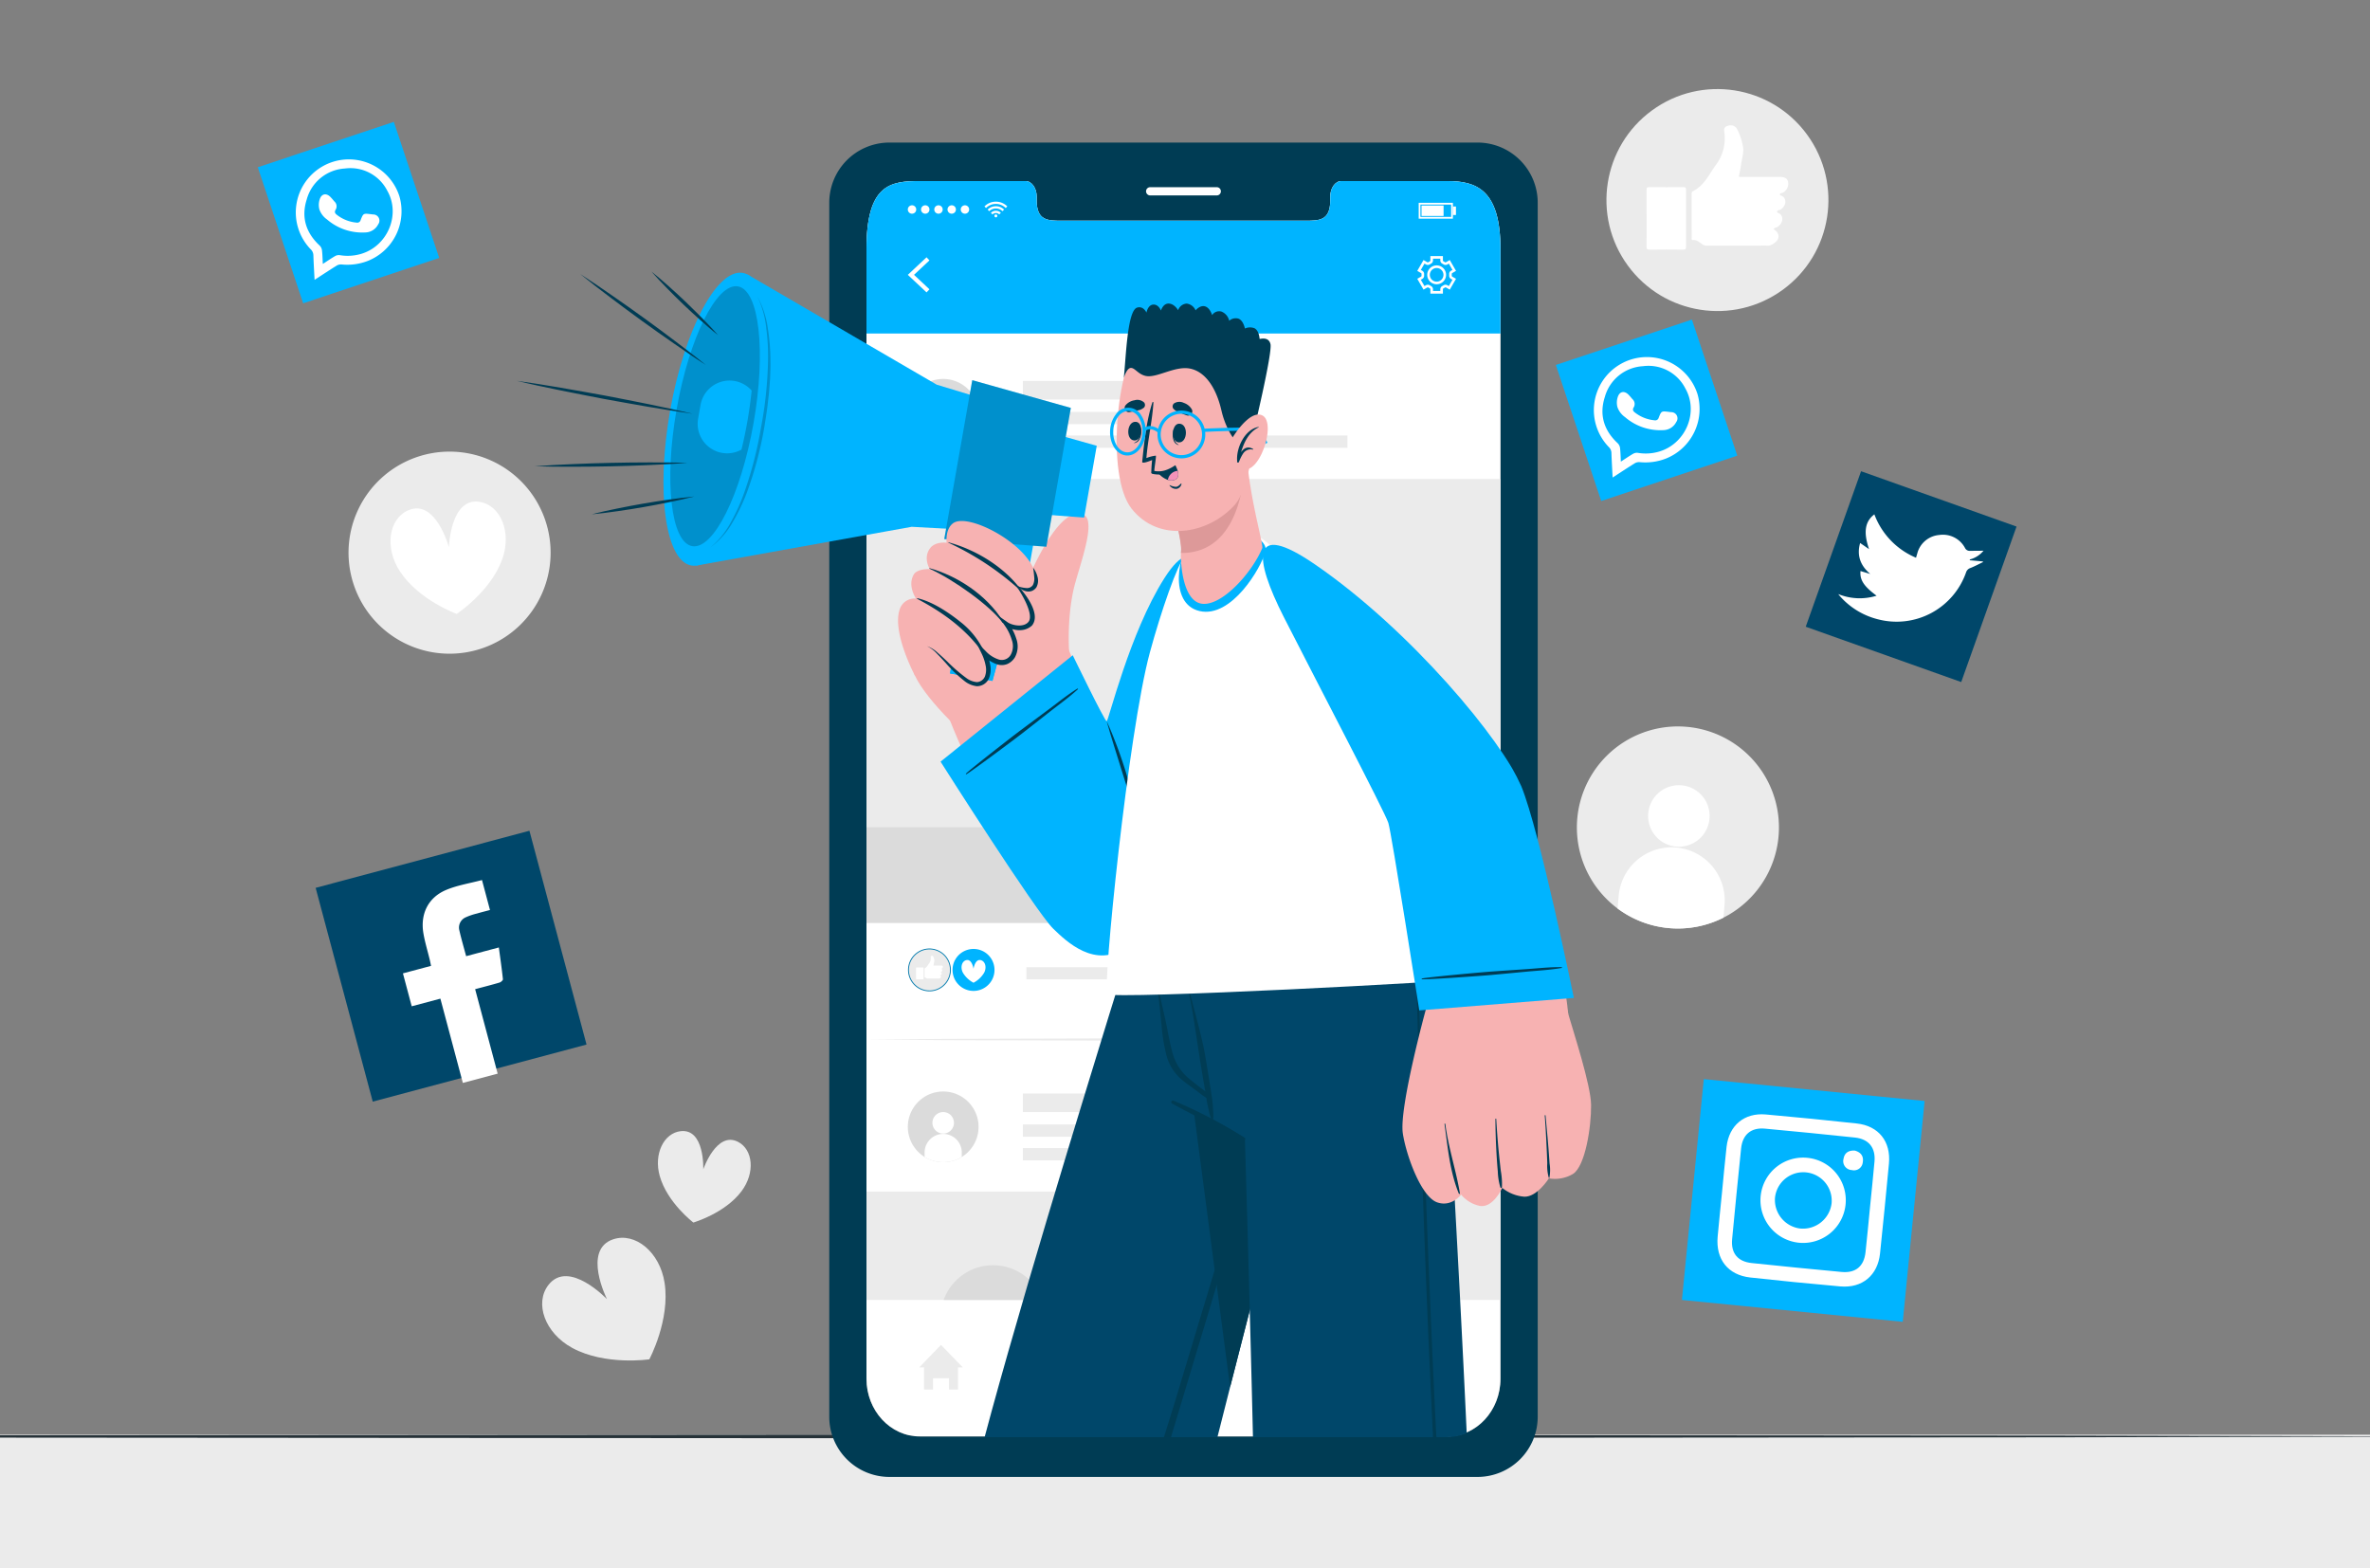 <svg id="Layer_1" data-name="Layer 1" xmlns="http://www.w3.org/2000/svg" xmlns:xlink="http://www.w3.org/1999/xlink" viewBox="0 0 680 450">
  <rect x="0" y="0" width="680" height="450" fill="#808080" stroke="none"/>
  <defs>
    <style>
      .cls-1, .cls-17 {
        fill: none;
      }

      .cls-10, .cls-2 {
        fill: #ebebeb;
      }

      .cls-3, .cls-4 {
        fill: #fff;
      }

      .cls-4 {
        fill-rule: evenodd;
      }

      .cls-5 {
        fill: #263238;
      }

      .cls-6 {
        fill: #003c54;
      }

      .cls-7 {
        fill: #00b4ff;
      }

      .cls-8 {
        fill: #dbdbdb;
      }

      .cls-9 {
        fill: #c7c7c7;
      }

      .cls-10 {
        stroke-miterlimit: 10;
        stroke-width: 0.25px;
        stroke: url(#linear-gradient);
      }

      .cls-11 {
        fill: #00476a;
      }

      .cls-12 {
        clip-path: url(#clip-path);
      }

      .cls-13 {
        fill: #f7b2b2;
      }

      .cls-14 {
        opacity: 0.1;
      }

      .cls-15 {
        opacity: 0.2;
      }

      .cls-16 {
        fill: #d99;
      }

      .cls-17 {
        stroke: #f4a69d;
        stroke-linecap: round;
        stroke-linejoin: round;
        stroke-width: 0;
      }

      .cls-18 {
        fill: #f392b9;
      }
    </style>
    <linearGradient id="linear-gradient" x1="260.533" y1="278.291" x2="272.826" y2="278.291" gradientTransform="translate(215.191 -103.694) rotate(36.103)" gradientUnits="userSpaceOnUse">
      <stop offset="0" stop-color="#0078ab"/>
      <stop offset="1" stop-color="#007cb0"/>
    </linearGradient>
    <clipPath id="clip-path">
      <path class="cls-1" d="M456.516,317.06c.06,6.303-1.67,17.5-5.18,19.761a10.225,10.225,0,0,1-6.94,1.281s-3.38,5.413-7.08,5.253a11.554,11.554,0,0,1-6.3-2.521s-.18.4-.51.981v53.949a16.613,16.613,0,0,1-9.68,15.418,14.217,14.217,0,0,1-5.64,1.161h-151.24c-8.48,0-15.34-7.414-15.34-16.579V153.491l-48.31,8.695-.56.1a4.623,4.623,0,0,1-1.39-.03c-4.3-.76-7.02-7.684-7.78-17.87-1.99.4-3.98.76-5.98,1.111-2.45.42-4.9.831-7.37,1.171l-3.7.5c-1.23.13-2.47.29-3.71.39,1.2-.32,2.42-.58,3.63-.88l3.65-.77c2.43-.52,4.88-.951,7.33-1.391,2.03-.34,4.05-.69,6.09-.981a92.978,92.978,0,0,1-.01-10.306l-4.21.21c-3.65.17-7.3.26-10.95.36-3.66.06-7.31.13-10.97.12-3.65,0-7.31-.01-10.97-.14,3.65-.28,7.3-.46,10.96-.62,3.65-.18,7.3-.27,10.95-.36,3.66-.07,7.31-.14,10.97-.13l4.25.01a123.308,123.308,0,0,1,1.73-14.778l.03-.15c-2.09-.33-4.18-.68-6.27-1.031-4.22-.71-8.43-1.501-12.64-2.241-4.2-.83-8.41-1.611-12.6-2.481l-6.29-1.311c-2.08-.48-4.18-.92-6.26-1.431,2.12.29,4.24.63,6.35.941l6.34,1.051c4.22.7,8.43,1.501,12.64,2.241,4.2.83,8.41,1.611,12.6,2.481,2.07.43,4.14.861,6.21,1.311a122.186,122.186,0,0,1,4.16-16.549l-3.24-2.231c-3.06-2.101-6.07-4.262-9.08-6.423-2.99-2.181-5.99-4.372-8.94-6.614s-5.9-4.492-8.78-6.834c3.12,2.001,6.18,4.102,9.23,6.213,3.06,2.101,6.07,4.262,9.08,6.423,2.99,2.181,5.99,4.362,8.94,6.614l2.98,2.271a81.668,81.668,0,0,1,3.56-8.905c-1.41-1.251-2.79-2.551-4.16-3.852-1.59-1.531-3.17-3.062-4.7-4.652-1.54-1.581-3.07-3.172-4.52-4.843,1.73,1.371,3.4,2.832,5.05,4.292,1.65,1.451,3.26,2.972,4.86,4.482,1.29,1.241,2.58,2.491,3.85,3.772,3.97-8.104,8.5-12.847,12.48-12.147a4.483,4.483,0,0,1,1.32.45v-.01l.06.04,34.09,19.851V71.527c0-18.67,6.86-19.581,15.34-19.581h30.3c1.76,0,3.2,2.001,3.2,4.482v1.07c0,5.813,3.18,5.833,7.08,5.833h70.06c3.94,0,7.1-.02,7.1-5.833v-1.07c0-2.481,1.42-4.482,3.21-4.482h30.29c8.46,0,15.32,2.481,15.32,19.581V215.185a60.993,60.993,0,0,1,6,10.426c5.3,12.917,15.07,60.713,15.07,60.713l-2.15.17c.22,1.561.39,2.992.51,4.282v.01C451.476,296.209,456.466,311.347,456.516,317.06Z"/>
    </clipPath>
  </defs>
  <title>2ns 3</title>
  <rect class="cls-2" x="-3.596" y="411.647" width="691.236" height="39.215"/>
  <g>
    <path class="cls-2" d="M101.817,168.671a28.991,28.991,0,1,1,37.276,17.073A28.991,28.991,0,0,1,101.817,168.671Z"/>
    <path class="cls-3" d="M144.107,160.449c-3.325,9.282-13.066,15.698-13.066,15.698s-10.958-3.997-16.326-12.263c-4.478-6.895-3.108-15.073,2.409-17.469,7.908-3.437,11.68,10.593,11.68,10.593s.435-14.522,8.93-13.002C143.655,145.066,146.875,152.707,144.107,160.449Z"/>
  </g>
  <g>
    <path class="cls-2" d="M494.494,263.29a28.986,28.986,0,0,1-30.376-2.623,28.988,28.988,0,1,1,30.376,2.623Z"/>
    <g>
      <path class="cls-3" d="M490.489,234.869a8.822,8.822,0,1,1-8.034-9.545A8.822,8.822,0,0,1,490.489,234.869Z"/>
      <path class="cls-3" d="M494.806,259.664l-.311,3.626a28.986,28.986,0,0,1-30.376-2.623l.31-3.613a15.244,15.244,0,1,1,30.377,2.61Z"/>
    </g>
  </g>
  <circle class="cls-2" cx="492.764" cy="57.397" r="31.846" transform="translate(60.808 301.374) rotate(-36.102)"/>
  <g id="xsrjP0">
    <g>
      <path class="cls-4" d="M488.424,70.066c-.842-.529-1.575-1.298-2.704-1.19-.433.043-.337-.315-.34-.55q-.009-6.367-.009-12.725c0-.309.019-.562.355-.732,3.239-1.634,4.645-4.848,6.629-7.595a12.683,12.683,0,0,0,2.35-9.625c-.135-.955.31-1.382,1.17-1.578a2.127,2.127,0,0,1,2.421.761,17.105,17.105,0,0,1,1.85,5.559c.187,1.609-.39,3.175-.591,4.767-.148,1.165-.419,2.316-.64,3.495.284.207.614.099.919.104q5.375.008,10.751.004c1.51,0,2.25.433,2.459,1.436a2.872,2.872,0,0,1-1.561,3.107c-.268.135-.752.013-.785.433-.032.428.467.384.714.556,1.297.89,1.057,2.725-.445,3.786-.361.253-1.061.136-1.079.666-.008.422.647.417.943.715,1.047,1.034.527,2.967-1.038,3.747a4.827,4.827,0,0,0-.63.243c-.178.12-.352.254-.007.498,1.552,1.109,1.519,2.652-.044,3.778-.153.11-.31.224-.467.335a3.026,3.026,0,0,1-1.887.413q-8.429.017-16.858.004A1.997,1.997,0,0,1,488.424,70.066Z"/>
      <path class="cls-4" d="M472.445,62.585c0-2.694.012-5.392-.009-8.085-.004-.549.052-.818.724-.81q4.933.06,9.86.003c.645-.006.745.215.741.788q-.027,8.136.004,16.271c.004.69-.184.885-.877.874-3.189-.036-6.377-.044-9.564.006-.794.013-.903-.266-.895-.96C472.47,67.977,472.445,65.282,472.445,62.585Z"/>
    </g>
  </g>
  <g>
    <path class="cls-2" d="M190.685,368.073c1.647,10.675-4.381,21.941-4.381,21.941s-12.639,1.875-22.126-3.28c-7.914-4.299-10.866-12.89-6.805-18.079,5.819-7.44,16.78,4.098,16.78,4.098s-7.167-14.21,1.807-17.184C182.214,353.497,189.306,359.173,190.685,368.073Z"/>
    <path class="cls-2" d="M212.746,341.801c-4.777,6.353-13.81,8.967-13.81,8.967s-7.483-5.695-9.642-13.342c-1.801-6.378,1.207-12.348,6.027-12.875,6.91-.758,6.463,10.946,6.463,10.946s3.803-11.078,9.982-7.878C216.071,329.849,216.726,336.502,212.746,341.801Z"/>
  </g>
  <polygon class="cls-5" points="681.713 412.09 589.444 411.901 469.712 411.814 230.248 411.647 -9.075 411.815 -9.075 412.478 230.248 412.645 469.712 412.479 589.444 412.391 681.713 412.202 681.713 412.09"/>
  <g>
    <path class="cls-6" d="M424.081,40.906h-169.05a17.259,17.259,0,0,0-17.1,17.42v348.01a17.272,17.272,0,0,0,17.1,17.42h169.05a17.282,17.282,0,0,0,17.12-17.42V58.326A17.269,17.269,0,0,0,424.081,40.906Zm6.43,354.67c0,9.16-6.86,16.57-15.32,16.57h-151.24c-8.48,0-15.34-7.41-15.34-16.57V71.516c0-18.66,6.86-19.57,15.34-19.57h30.29c1.76,0,3.2,2,3.2,4.48v1.07c0,5.81,3.18,5.83,7.09,5.83h70.06c3.94,0,7.09-.02,7.09-5.83v-1.07c0-2.48,1.42-4.48,3.21-4.48h30.3c8.46,0,15.32,2.48,15.32,19.57Z"/>
    <path class="cls-3" d="M349.117,56.069h-19.11a1.18,1.18,0,0,1-1.18-1.18h0a1.18,1.18,0,0,1,1.18-1.18h19.11a1.18,1.18,0,0,1,1.18,1.18h0A1.18,1.18,0,0,1,349.117,56.069Z"/>
    <line class="cls-1" x1="248.611" y1="375.036" x2="248.041" y2="375.036"/>
    <g>
      <path class="cls-3" d="M430.511,71.516v324.06c0,9.16-6.86,16.57-15.32,16.57h-151.24c-8.48,0-15.34-7.41-15.34-16.57V71.516c0-18.66,6.86-19.57,15.34-19.57h30.29c1.76,0,3.2,2,3.2,4.48v1.07c0,5.81,3.18,5.83,7.09,5.83h70.06c3.94,0,7.09-.02,7.09-5.83v-1.07c0-2.48,1.42-4.48,3.21-4.48h30.3C423.651,51.946,430.511,54.426,430.511,71.516Z"/>
      <path class="cls-7" d="M430.506,71.516v24.18h-181.9v-24.18c0-18.66,6.86-19.57,15.34-19.57h30.3c1.76,0,3.2,2,3.2,4.48v1.07c0,5.81,3.18,5.83,7.08,5.83h70.06c3.94,0,7.1-.02,7.1-5.83v-1.07c0-2.48,1.42-4.48,3.21-4.48h30.29C423.646,51.946,430.506,54.426,430.506,71.516Z"/>
      <g>
        <polygon class="cls-3" points="265.845 83.891 260.471 78.856 265.845 73.821 266.679 74.709 262.253 78.856 266.679 83.003 265.845 83.891"/>
        <path class="cls-3" d="M414.003,84.242h-3.597V82.996a.3.3,0,0,0-.169-.267,4.454,4.454,0,0,1-.401-.232.304.304,0,0,0-.316-.014l-1.082.624L406.64,79.992l1.082-.623a.302.302,0,0,0,.142-.283c-.004-.074-.005-.152-.005-.23s.001-.154.006-.231a.305.305,0,0,0-.144-.282L406.64,77.72l1.797-3.114,1.08.623a.301.301,0,0,0,.316-.013,4.453,4.453,0,0,1,.403-.233.3.3,0,0,0,.169-.267V73.47h3.597v1.246a.3.3,0,0,0,.169.267,4.466,4.466,0,0,1,.403.233.301.301,0,0,0,.316.013l1.08-.623,1.797,3.114-1.083.624a.302.302,0,0,0-.144.283c.004.079.006.154.006.23s-.002.15-.005.225a.301.301,0,0,0,.142.285l1.084.626-1.796,3.114-1.082-.624a.306.306,0,0,0-.316.014,4.323,4.323,0,0,1-.401.233.301.301,0,0,0-.169.267Zm-2.847-.75h2.097v-.496a1.049,1.049,0,0,1,.577-.935,3.646,3.646,0,0,0,.333-.192,1.046,1.046,0,0,1,1.101-.036l.432.248,1.048-1.815-.435-.252a1.044,1.044,0,0,1-.516-.97l.004-.189-.005-.194a1.046,1.046,0,0,1,.519-.969l.432-.248-1.047-1.815-.43.248a1.048,1.048,0,0,1-1.102-.035,3.384,3.384,0,0,0-.333-.192,1.047,1.047,0,0,1-.579-.935V74.22h-2.097v.496a1.047,1.047,0,0,1-.579.935,3.407,3.407,0,0,0-.333.192,1.05,1.05,0,0,1-1.101.035l-.43-.248-1.047,1.815.431.248a1.052,1.052,0,0,1,.518.971c-.004.065-.005.128-.005.191s.001.127.004.19a1.05,1.05,0,0,1-.517.972l-.432.249,1.047,1.814.432-.248a1.043,1.043,0,0,1,1.102.036,3.475,3.475,0,0,0,.332.191,1.049,1.049,0,0,1,.578.936Zm1.047-1.932a2.706,2.706,0,1,1,2.707-2.704A2.707,2.707,0,0,1,412.203,81.56Zm0-4.661a1.956,1.956,0,1,0,1.957,1.957A1.958,1.958,0,0,0,412.203,76.899Z"/>
      </g>
      <g>
        <g id="u5Zjqx">
          <g>
            <path class="cls-3" d="M289.014,59.224q-.146.145-.293.291c-.055.055-.11.111-.166.167a3.983,3.983,0,0,0-5.643.003c-.052-.054-.104-.11-.158-.165-.096-.097-.192-.194-.289-.29l-.009-.005v-.007l.021-.018c.123-.109.243-.223.37-.328a4.56,4.56,0,0,1,1.991-.927c.187-.034.378-.052.567-.075.064-.008.483-.009.496-.008.129.01.258.015.387.029a4.393,4.393,0,0,1,1.041.248,4.556,4.556,0,0,1,.704.329,4.433,4.433,0,0,1,.672.471c.105.09.206.185.309.278Z"/>
            <path class="cls-3" d="M283.841,60.602l-.463-.459a3.26,3.26,0,0,1,1.882-.945,3.299,3.299,0,0,1,2.831.938l-.465.462a2.678,2.678,0,0,0-3.785.003Z"/>
            <path class="cls-3" d="M287.164,61.063l-.46.46a1.368,1.368,0,0,0-1.939.003l-.459-.459A2.009,2.009,0,0,1,287.164,61.063Z"/>
          </g>
          <path class="cls-3" d="M286.15,61.941a.416.416,0,1,1-.416-.416A.416.416,0,0,1,286.15,61.941Z"/>
        </g>
        <g>
          <path class="cls-3" d="M260.471,60.109a1.206,1.206,0,1,1,1.206,1.206A1.206,1.206,0,0,1,260.471,60.109Z"/>
          <path class="cls-3" d="M264.268,60.109a1.206,1.206,0,1,1,1.206,1.206A1.206,1.206,0,0,1,264.268,60.109Z"/>
          <path class="cls-3" d="M268.065,60.109a1.206,1.206,0,1,1,1.206,1.206A1.206,1.206,0,0,1,268.065,60.109Z"/>
          <path class="cls-3" d="M271.862,60.109a1.206,1.206,0,1,1,1.205,1.206A1.205,1.205,0,0,1,271.862,60.109Z"/>
          <path class="cls-3" d="M275.659,60.109a1.206,1.206,0,1,1,1.206,1.206A1.206,1.206,0,0,1,275.659,60.109Z"/>
        </g>
        <g>
          <path class="cls-3" d="M416.864,62.74h-9.813V58.195h9.813Zm-9.313-.5h8.813V58.695h-8.813Z"/>
          <rect class="cls-3" x="407.864" y="58.967" width="6.326" height="3.002"/>
          <rect class="cls-3" x="416.87" y="59.252" width="0.873" height="2.432"/>
        </g>
      </g>
      <polygon class="cls-2" points="276.249 392.336 274.866 392.336 274.866 398.687 272.282 398.687 272.282 395.45 267.706 395.45 267.706 398.687 265.122 398.687 265.122 392.336 263.739 392.336 269.994 385.872 276.249 392.336"/>
      <g>
        <rect class="cls-2" x="400.316" y="385.872" width="15.077" height="2.154"/>
        <rect class="cls-2" x="400.316" y="391.202" width="15.077" height="2.154"/>
        <rect class="cls-2" x="400.316" y="396.532" width="15.077" height="2.154"/>
      </g>
      <g>
        <g>
          <path class="cls-8" d="M275.956,127.509a10.146,10.146,0,0,1-10.672-.004,10.147,10.147,0,1,1,10.672.004Z"/>
          <g>
            <path class="cls-3" d="M273.708,117.717a3.088,3.088,0,1,1-3.088-3.088A3.088,3.088,0,0,1,273.708,117.717Z"/>
            <path class="cls-3" d="M275.956,126.235v1.274a10.146,10.146,0,0,1-10.672-.004v-1.269a5.336,5.336,0,1,1,10.672,0Z"/>
          </g>
        </g>
        <g>
          <rect class="cls-2" x="293.494" y="109.309" width="64.513" height="5.32"/>
          <rect class="cls-2" x="293.494" y="118.179" width="56.31" height="3.524"/>
          <rect class="cls-2" x="293.494" y="124.963" width="93.112" height="3.524"/>
        </g>
      </g>
      <g>
        <rect class="cls-2" x="248.611" y="137.433" width="181.87" height="127.361" transform="translate(679.092 402.226) rotate(180)"/>
        <path class="cls-8" d="M269.865,173.637A15.067,15.067,0,1,0,284.932,158.57,15.067,15.067,0,0,0,269.865,173.637Z"/>
        <polygon class="cls-9" points="329.367 237.086 430.506 237.086 379.937 168.541 329.367 237.086"/>
        <polygon class="cls-8" points="289.722 237.415 373.222 237.415 331.472 192.779 289.722 237.415"/>
        <rect class="cls-8" x="248.611" y="237.353" width="181.87" height="27.44"/>
      </g>
      <g>
        <g>
          <path class="cls-8" d="M275.956,331.951a10.146,10.146,0,0,1-10.672-.004,10.147,10.147,0,1,1,10.672.004Z"/>
          <g>
            <path class="cls-3" d="M273.708,322.159a3.088,3.088,0,1,1-3.088-3.088A3.088,3.088,0,0,1,273.708,322.159Z"/>
            <path class="cls-3" d="M275.956,330.677v1.274a10.146,10.146,0,0,1-10.672-.004v-1.269a5.336,5.336,0,1,1,10.672,0Z"/>
          </g>
        </g>
        <g>
          <rect class="cls-2" x="293.494" y="313.751" width="82.969" height="5.32"/>
          <rect class="cls-2" x="293.494" y="322.62" width="105.914" height="3.524"/>
          <rect class="cls-2" x="293.494" y="329.405" width="36.081" height="3.524"/>
        </g>
      </g>
      <g>
        <rect class="cls-2" x="248.611" y="341.876" width="181.87" height="31.11"/>
        <path class="cls-8" d="M299.111,372.986h-28.36a15.069,15.069,0,0,1,28.36,0Z"/>
      </g>
      <g>
        <circle class="cls-10" cx="266.679" cy="278.291" r="6.02" transform="translate(-112.766 210.579) rotate(-36.103)"/>
        <g id="xsrjP0-2" data-name="xsrjP0">
          <g>
            <path class="cls-4" d="M265.858,280.686c-.159-.1-.298-.245-.511-.225-.082.008-.064-.06-.064-.104q-.002-1.204-.002-2.405c0-.058.004-.106.067-.138.612-.309.878-.917,1.253-1.436a2.397,2.397,0,0,0,.444-1.82c-.026-.18.059-.261.221-.298a.402.402,0,0,1,.458.144,3.233,3.233,0,0,1,.35,1.051,3.771,3.771,0,0,1-.112.901c-.028.22-.079.438-.121.661.054.039.116.019.174.02q1.016.002,2.032.001c.285,0,.425.082.465.272a.543.543,0,0,1-.295.587c-.051.025-.142.003-.148.082-.006.081.088.072.135.105.245.168.2.515-.084.716-.068.048-.201.026-.204.126-.002.08.122.079.178.135a.458.458,0,0,1-.196.708.903.903,0,0,0-.119.046c-.034.023-.067.048-.001.094a.399.399,0,0,1-.008.714c-.029.021-.059.042-.088.063a.572.572,0,0,1-.357.078q-1.593.003-3.187.001A.378.378,0,0,1,265.858,280.686Z"/>
            <path class="cls-4" d="M262.837,279.272c0-.509.002-1.019-.002-1.528-.001-.104.01-.155.137-.153q.932.011,1.864.001c.122-.001.141.041.14.149q-.005,1.538.001,3.076c.001.13-.035.167-.166.165-.603-.007-1.206-.008-1.808.001-.15.002-.171-.05-.169-.181C262.842,280.291,262.837,279.781,262.837,279.272Z"/>
          </g>
        </g>
      </g>
      <g>
        <path class="cls-7" d="M273.475,279.719a6.02,6.02,0,1,1,7.277,4.42A6.02,6.02,0,0,1,273.475,279.719Z"/>
        <path class="cls-3" d="M282.396,279.043a7.716,7.716,0,0,1-3.073,2.923,7.705,7.705,0,0,1-3.072-2.923c-.757-1.53-.278-3.184.918-3.545,1.714-.518,2.154,2.466,2.154,2.466s.44-2.985,2.155-2.466C282.674,275.859,283.154,277.513,282.396,279.043Z"/>
      </g>
      <rect class="cls-2" x="294.491" y="277.504" width="85.445" height="3.478"/>
      <polygon class="cls-2" points="248.611 298.258 271.345 298.076 294.079 298.009 339.546 297.884 385.014 298.009 407.747 298.074 430.481 298.258 407.747 298.441 385.014 298.507 339.546 298.632 294.079 298.507 271.345 298.44 248.611 298.258"/>
    </g>
  </g>
  <g>
    <rect class="cls-11" x="97.606" y="245.587" width="63.497" height="63.497" transform="matrix(0.966, -0.258, 0.258, 0.966, -67.082, 42.687)"/>
    <path class="cls-3" d="M126.355,286.528l-8.226,2.193c-.857-3.215-1.665-6.245-2.519-9.446l8.068-2.151c-.155-.727-.263-1.297-.399-1.86-.605-2.495-1.37-4.963-1.795-7.488-.937-5.556,1.37-10.27,6.534-12.441,3.221-1.354,6.781-1.9,10.276-2.832l2.292,8.596c-1.247.333-2.494.638-3.723,1.001a17.932,17.932,0,0,0-3.251,1.103,3.196,3.196,0,0,0-1.826,3.686c.548,2.438,1.263,4.838,1.961,7.454l9.381-2.501c.428,3.194.856,6.155,1.171,9.129.03.288-.59.829-.998.95-2.246.665-4.52,1.237-6.974,1.891l6.462,24.236-9.987,2.663C130.666,302.698,128.535,294.704,126.355,286.528Z"/>
  </g>
  <g>
    <rect class="cls-7" x="485.56" y="312.601" width="63.671" height="63.671" transform="translate(36.471 -49.323) rotate(5.657)"/>
    <g>
      <path class="cls-3" d="M541.975,333.869c.601-6.346-2.953-10.84-9.235-11.523q-13.035-1.423-26.101-2.585c-6.159-.544-10.55,3.135-11.251,9.268-.49,4.335-.872,8.687-1.301,13.028-.421,4.249-.87,8.5-1.258,12.752-.588,6.49,2.956,11.027,9.369,11.728q12.895,1.417,25.824,2.558c6.301.553,10.742-3.188,11.396-9.451Q540.766,346.766,541.975,333.869Zm-6.722,25.439c-.441,4.005-2.82,6.011-6.838,5.64q-12.917-1.197-25.818-2.557c-4.029-.421-5.991-2.851-5.617-6.846q1.233-13.029,2.58-26.047c.41-3.975,2.862-6.039,6.835-5.673q12.918,1.189,25.818,2.557c3.979.422,5.968,2.915,5.619,6.885-.381,4.346-.849,8.683-1.279,13.024C536.124,350.627,535.732,354.971,535.253,359.308Z"/>
      <path class="cls-3" d="M518.634,332.205a12.241,12.241,0,1,0,10.88,13.559A12.222,12.222,0,0,0,518.634,332.205Zm-2.162,20.276a8.264,8.264,0,0,1-7.192-8.81,8.159,8.159,0,0,1,16.239,1.603A8.27,8.27,0,0,1,516.472,352.481Z"/>
      <path class="cls-3" d="M534.466,333.482a2.537,2.537,0,0,1-3.154,2.231,2.563,2.563,0,0,1-2.349-3.298c.294-1.69,1.482-2.369,3.194-2.298C533.858,330.582,534.783,331.668,534.466,333.482Z"/>
    </g>
  </g>
  <g>
    <rect class="cls-11" x="524.67" y="141.777" width="47.351" height="47.352" transform="translate(208.638 626.599) rotate(-70.413)"/>
    <path class="cls-3" d="M527.425,170.448a16.299,16.299,0,0,0,11.001.472c-3.658-2.704-4.847-4.538-4.614-7.082q1.403.423,2.799.843c-2.794-2.394-3.922-5.245-2.907-8.885.898.616,1.731,1.186,2.564,1.757-1.64-4.793-1.21-7.904,1.525-9.977a21.711,21.711,0,0,0,11.954,12.448c.138-.473.236-.831.347-1.184a7.097,7.097,0,0,1,6.289-5.34,7.183,7.183,0,0,1,7.394,3.682,1.506,1.506,0,0,0,1.446.874c1.252-.022,2.505-.026,3.881-.039a7.479,7.479,0,0,1-3.931,2.501c.002.076.005.151.006.227q1.855.169,3.711.337c.029.061.059.123.088.183-1.193.572-2.365,1.198-3.588,1.694a1.927,1.927,0,0,0-1.279,1.253,21.116,21.116,0,0,1-25.203,13.498,21.435,21.435,0,0,1-10.95-6.612C527.771,170.89,527.602,170.666,527.425,170.448Z"/>
  </g>
  <g>
    <rect class="cls-7" x="451.855" y="97.143" width="41.148" height="41.148" transform="translate(-12.978 155.489) rotate(-18.441)"/>
    <g>
      <path class="cls-3" d="M462.695,137.012c-.125-2.451-.267-4.72-.341-6.992a2.436,2.436,0,0,0-.789-1.791,15.224,15.224,0,1,1,25.488-15.136,15.348,15.348,0,0,1-9.029,18.466,16.316,16.316,0,0,1-7.61,1.034,2.411,2.411,0,0,0-1.407.354C466.942,134.231,464.914,135.574,462.695,137.012Zm2.367-4.564c1.304-.844,2.391-1.597,3.532-2.259a2.163,2.163,0,0,1,1.327-.26,13.542,13.542,0,0,0,6.326-.426c7.476-2.348,11.162-11.249,7.332-18.017a11.87,11.87,0,0,0-12.171-6.419,12.068,12.068,0,0,0-10.958,8.862c-1.642,5.124-.242,9.588,3.718,13.257a2.346,2.346,0,0,1,.652,1.351C464.967,129.776,464.983,131.03,465.062,132.448Z"/>
      <path class="cls-3" d="M464.178,113.885c.541-1.649,1.944-1.827,3.117-.597.459.481.587.652,1.068,1.215a1.859,1.859,0,0,1,.358,2.41c-.362.633-.178,1.024.357,1.435a10.682,10.682,0,0,0,5.611,2.238,1.017,1.017,0,0,0,1.228-.737c.762-1.937.786-1.928,2.857-1.682.239.028.477.059.715.089a1.767,1.767,0,0,1,1.459,2.83,4.244,4.244,0,0,1-3.712,2.329,15.494,15.494,0,0,1-10.985-3.738,5.864,5.864,0,0,1-2.188-2.9A5.109,5.109,0,0,1,464.178,113.885Z"/>
    </g>
  </g>
  <g>
    <rect class="cls-7" x="79.418" y="40.423" width="41.148" height="41.148" transform="translate(-14.16 34.763) rotate(-18.441)"/>
    <g>
      <path class="cls-3" d="M90.257,80.292c-.125-2.451-.267-4.72-.341-6.992a2.436,2.436,0,0,0-.789-1.791,15.224,15.224,0,1,1,25.488-15.136A15.348,15.348,0,0,1,105.586,74.84a16.316,16.316,0,0,1-7.61,1.034,2.411,2.411,0,0,0-1.407.354C94.504,77.51,92.477,78.853,90.257,80.292Zm2.367-4.564c1.304-.844,2.391-1.597,3.532-2.259a2.163,2.163,0,0,1,1.327-.26,13.542,13.542,0,0,0,6.326-.426c7.476-2.348,11.162-11.249,7.332-18.017A11.87,11.87,0,0,0,98.97,48.347,12.068,12.068,0,0,0,88.012,57.21C86.37,62.333,87.77,66.798,91.73,70.467a2.346,2.346,0,0,1,.652,1.351C92.53,73.056,92.546,74.309,92.624,75.728Z"/>
      <path class="cls-3" d="M91.741,57.164c.541-1.649,1.944-1.827,3.117-.597.459.481.587.652,1.068,1.215a1.859,1.859,0,0,1,.358,2.41c-.362.633-.178,1.024.357,1.435a10.682,10.682,0,0,0,5.611,2.238,1.017,1.017,0,0,0,1.228-.737c.762-1.937.786-1.928,2.857-1.682.239.028.477.059.715.089a1.767,1.767,0,0,1,1.459,2.83A4.244,4.244,0,0,1,104.8,66.695,15.494,15.494,0,0,1,93.815,62.957a5.864,5.864,0,0,1-2.188-2.9A5.109,5.109,0,0,1,91.741,57.164Z"/>
    </g>
  </g>
  <g class="cls-12">
    <g>
      <g>
        <g>
          <g>
            <path class="cls-11" d="M284.66,610.92h71.564s-14.41-167.236-13.848-170.156c.715-3.741,4.94-20.669,10.564-42.782,1.763-6.92,3.663-14.342,5.64-22.038,5.335-20.806,11.218-43.543,16.341-63.33,7.691-29.642,13.696-52.668,13.696-52.668h-60.65s-7.068,22.418-15.976,51.588C297.474,358.94,278.078,424.186,276.163,440.049,273.062,465.661,284.66,610.92,284.66,610.92Z"/>
            <path class="cls-6" d="M328.911,430.543c2.347-10.351,5.852-20.494,8.905-30.654q9.304-30.966,18.72-61.897,4.698-15.469,9.44-30.925,2.401-7.802,4.826-15.597c1.593-5.081,3.405-10.12,4.842-15.248.585-2.086.904-.94.156,1.708-1.509,5.34-2.999,10.687-4.556,16.014q-4.623,15.826-9.306,31.634-9.305,31.466-18.774,62.885-4.724,15.759-9.473,31.51a129.175,129.175,0,0,0-3.869,15.242,70.287,70.287,0,0,0-.632,16.307c.686,10.955,1.955,21.894,2.966,32.823l3.039,32.857q3.025,32.695,5.995,65.394c.248,2.763.49,5.526.703,8.293.071.925-1.327.855-1.425-.035-2.357-21.553-4.164-43.176-6.187-64.762q-3.019-32.22-6.032-64.44c-.504-5.393-1.077-10.796-1.081-16.217A66.966,66.966,0,0,1,328.911,430.543Z"/>
          </g>
          <path class="cls-6" d="M334.853,259.946c4.21,32.593,12.236,93.701,18.088,138.035,13.681-53.718,35.676-138.035,35.676-138.035Z"/>
        </g>
        <g>
          <g>
            <path class="cls-11" d="M329.927,259.946s1.399,29.034,8.041,52.029c.532,1.901,1.11,3.772,1.733,5.566a107.861,107.861,0,0,1,17.481,8.988s.699,23.361,1.399,49.413c.775,29.125,1.581,61.611,1.413,68.5-.608,25.779,3.223,167.525,3.223,167.525l71.549.289S421.83,453.965,421.921,444.52c.137-15.178-3.466-82.264-6.247-131.191-1.702-30.144-3.101-53.383-3.101-53.383Z"/>
            <path class="cls-6" d="M406.56,270.32c1.317,39.94,2.712,79.883,4.498,119.805,1.791,40.059,4.205,80.104,7.555,120.065,1.872,22.326,3.636,53.73,6.044,76.005.016.15-.212.204-.232.051-5.21-39.619-8.114-88.608-10.676-128.478-2.561-39.864-4.298-79.796-5.656-119.717-.768-22.582-1.356-45.172-2.031-67.757C406.053,269.972,406.55,270.001,406.56,270.32Z"/>
          </g>
          <path class="cls-6" d="M336.727,315.812a132.817,132.817,0,0,1,20.455,10.719.237.237,0,0,1-.215.422c-6.903-3.355-13.95-6.587-20.659-10.318A.462.462,0,0,1,336.727,315.812Z"/>
          <path class="cls-6" d="M332.446,283.695c.57,3.069,1.315,6.107,1.976,9.158.621,2.862,1.079,5.783,1.835,8.612a14.656,14.656,0,0,0,4.009,7.218c1.123,1.044,2.359,1.967,3.556,2.924.645.515,1.342,1.01,2.012,1.532-.087-.405-.158-.817-.231-1.235q-.306-1.745-.596-3.493-.651-3.877-1.243-7.765c-.778-5.093-1.495-10.239-2.557-15.281a.164.164,0,0,1,.318-.079c1.268,4.996,2.668,9.939,3.772,14.977.541,2.472,2.474,14.672,2.56,15.536.089.892.163,1.786.194,2.682a10.681,10.681,0,0,1,.003,2.739c-.052.223-.321.187-.415.036l-.013.009a10.783,10.783,0,0,1-.776-2.651c-.224-.87-.42-1.754-.577-2.639-.057-.319-.101-.647-.146-.973-1.201-.731-2.319-1.696-3.442-2.509-1.21-.877-2.443-1.731-3.587-2.695a13.751,13.751,0,0,1-4.379-6.847,49.918,49.918,0,0,1-1.437-8.768c-.388-3.467-.671-6.952-1.154-10.407C332.1,283.57,332.407,283.485,332.446,283.695Z"/>
        </g>
      </g>
      <g>
        <g>
          <path class="cls-13" d="M343.39,179.294c-4.1,32.697-11.264,87.536-22.85,91.973-2.007.768-10.541,2.462-16.374-4.108-9.835-11.077-26.833-48.406-31.584-60.415-2.107-5.325,32.59-22.7,35.561-17.347,4.16,7.496,8.529,18.78,9.357,18.404,1.382-.628,3.742-14.55,13.011-34.098C342.029,149.414,344.915,167.139,343.39,179.294Z"/>
          <g>
            <path class="cls-13" d="M262.511,193.835c3.416,7.341,16.272,19.621,20.512,21.39s25.832-19.404,25.283-24.089S294.341,162.625,286.94,158.958,258.972,186.229,262.511,193.835Z"/>
            <path class="cls-13" d="M306.734,186.675s-.712-10.509,1.785-19.446c2.1-7.514,6.067-18.436,2.071-19.717-8.205-2.63-18.088,24.609-18.088,24.609s-2.432,12.718,5.466,16.044A8.506,8.506,0,0,0,306.734,186.675Z"/>
            <g>
              <g>
                <g>
                  <polygon class="cls-7" points="284.755 195.365 272.583 193.219 278.796 157.949 294.2 160.665 284.755 195.365"/>
                  <polygon class="cls-7" points="294.197 160.665 290.599 173.903 284.751 195.37 272.578 193.223 278.792 157.948 294.197 160.665"/>
                  <polygon class="cls-14" points="294.197 160.665 290.599 173.903 276.422 171.403 278.792 157.948 294.197 160.665"/>
                </g>
                <rect class="cls-7" x="276.685" y="149.756" width="19.461" height="14.791" transform="translate(31.645 -47.353) rotate(10.001)"/>
              </g>
              <g>
                <polygon class="cls-7" points="311.052 148.499 295.902 147.362 300.054 123.79 314.68 127.904 311.052 148.499"/>
                <polygon class="cls-7" points="293.219 117.773 287.091 152.559 261.583 151.147 199.735 162.283 214.452 78.743 268.766 110.374 293.219 117.773"/>
                <ellipse class="cls-7" cx="205.741" cy="120.277" rx="42.624" ry="13.694" transform="translate(51.598 302.035) rotate(-80.01)"/>
                <ellipse class="cls-15" cx="205.169" cy="119.432" rx="37.839" ry="11.212" transform="translate(51.957 300.773) rotate(-80.01)"/>
                <path class="cls-7" d="M214.411,121.065c-.483,2.741-1.043,5.394-1.667,7.934a8.457,8.457,0,0,1-12.44-8.869l.694-3.94a8.45,8.45,0,0,1,14.666-4.135C215.375,114.959,214.955,117.981,214.411,121.065Z"/>
                <g>
                  <polygon class="cls-7" points="300.227 156.862 270.93 154.663 278.96 109.078 307.243 117.033 300.227 156.862"/>
                  <polygon class="cls-15" points="300.227 156.862 270.93 154.663 278.96 109.078 307.243 117.033 300.227 156.862"/>
                </g>
                <path class="cls-15" d="M217.352,85.155a26.483,26.483,0,0,1,2.956,9.067,60.396,60.396,0,0,1,.752,9.561c.045,1.601-.057,3.198-.1,4.798-.132,1.593-.217,3.192-.388,4.781-.197,1.586-.336,3.18-.581,4.759-.251,1.578-.465,3.162-.747,4.735a105.039,105.039,0,0,1-4.968,18.504,54.598,54.598,0,0,1-4.16,8.644,22.706,22.706,0,0,1-6.35,7.096,23.446,23.446,0,0,0,5.964-7.325,54.573,54.573,0,0,0,3.886-8.662,111.338,111.338,0,0,0,4.728-18.419A114.22,114.22,0,0,0,220.36,103.78a60.684,60.684,0,0,0-.493-9.491A27.589,27.589,0,0,0,217.352,85.155Z"/>
              </g>
              <g>
                <path class="cls-6" d="M186.893,77.901c1.737,1.373,3.399,2.826,5.049,4.29,1.658,1.456,3.262,2.969,4.865,4.483,1.587,1.531,3.173,3.063,4.705,4.651l2.296,2.385c.74.821,1.504,1.618,2.223,2.461-.876-.679-1.707-1.405-2.562-2.106l-2.489-2.183c-1.657-1.457-3.261-2.97-4.864-4.484-1.586-1.532-3.172-3.063-4.704-4.652C189.873,81.165,188.345,79.573,186.893,77.901Z"/>
                <path class="cls-6" d="M199.196,142.457c-2.414.628-4.847,1.149-7.282,1.653-2.434.515-4.881.953-7.328,1.391-2.451.414-4.903.826-7.367,1.162l-3.698.5c-1.239.131-2.472.295-3.716.396,1.205-.324,2.421-.585,3.632-.879l3.65-.775c2.434-.514,4.881-.953,7.328-1.389,2.451-.413,4.903-.826,7.368-1.161C194.246,143.008,196.711,142.678,199.196,142.457Z"/>
                <path class="cls-6" d="M153.4,133.784c3.649-.288,7.3-.466,10.952-.627,3.651-.173,7.305-.267,10.958-.361,3.654-.07,7.308-.138,10.963-.129l5.484.018c1.829.042,3.656.05,5.486.123-1.824.154-3.65.244-5.475.367l-5.477.262c-3.651.172-7.305.267-10.958.359-3.654.069-7.308.137-10.963.127C160.714,133.924,157.059,133.909,153.4,133.784Z"/>
                <path class="cls-6" d="M166.485,78.63c3.123,2.007,6.183,4.102,9.232,6.211,3.056,2.1,6.066,4.263,9.076,6.426,2.996,2.183,5.991,4.367,8.94,6.615l4.422,3.374c1.453,1.154,2.925,2.281,4.36,3.459-1.568-.995-3.098-2.042-4.648-3.062l-4.586-3.147c-3.056-2.1-6.066-4.263-9.075-6.428-2.995-2.184-5.99-4.368-8.939-6.616C172.313,83.223,169.367,80.971,166.485,78.63Z"/>
                <path class="cls-6" d="M198.708,118.706c-4.245-.584-8.469-1.276-12.691-1.984-4.222-.706-8.428-1.5-12.642-2.246-4.2-.825-8.407-1.609-12.6-2.474l-6.285-1.318c-2.088-.475-4.183-.916-6.265-1.421,2.124.282,4.237.627,6.355.939l6.336,1.043c4.222.709,8.428,1.5,12.642,2.248,4.199.828,8.408,1.608,12.599,2.476C190.35,116.834,194.539,117.716,198.708,118.706Z"/>
              </g>
            </g>
            <g>
              <path class="cls-13" d="M297.191,166.887c-.463,4.265-5.222,1.278-5.222,1.278s5.814,5.952,3.638,10.165c-2.109,4.055-7.731.243-8.137-.025.305.318,5.505,5.927,2.882,9.935-2.73,4.163-7.717-.633-8.038-.944.194.39,2.669,5.594-.016,8.185-4.616,4.451-11.311-8.68-16.311-10.073,0,0-3.328,8.209-3.475,8.427,0,0-6.625-12.363-4.369-19.005a4.477,4.477,0,0,1,4.686-3.084s-2.576-3.75-.61-6.97c1.014-1.651,4.554-1.497,4.554-1.497s-1.938-3.088-.01-5.844c1.531-2.204,4.845-1.707,4.845-1.707s-.485-3.829,1.81-5.573C278.037,146.627,298.174,157.752,297.191,166.887Z"/>
              <g>
                <path class="cls-6" d="M272.142,155.724a.06.06,0,0,1,.037-.115c7.515,2.042,15.146,6.589,20.064,12.69.161.2-.093.549-.313.363A81.71,81.71,0,0,0,272.142,155.724Z"/>
                <path class="cls-6" d="M266.694,163.181c-.082-.036-.022-.173.071-.147,7.732,2.146,16.186,7.505,21.028,15.204.166.264.05.668-.164.378C284.021,173.741,273.486,166.208,266.694,163.181Z"/>
                <path class="cls-6" d="M282.466,187.949c-4.928-7.203-11.668-12.101-19.313-16.136-.1-.053-.015-.188.08-.167,4.278.954,8.883,4.035,12.264,6.735a23.014,23.014,0,0,1,7.221,9.396C282.779,187.925,282.571,188.103,282.466,187.949Z"/>
              </g>
              <path class="cls-6" d="M292.115,168.156c.193.241-.371.259-.185.505.781,1.037,4.949,7.679,3.128,9.802-1.464,1.698-4.759.908-5.906.109l-2.884-2.012,2.01,2.894a14.403,14.403,0,0,1,2.042,4.191,5.15,5.15,0,0,1-.312,4.197,2.938,2.938,0,0,1-3.429,1.388,8.89,8.89,0,0,1-3.752-2.405l-2.935-2.958,1.798,3.739a13.553,13.553,0,0,1,1.092,3.274,5.574,5.574,0,0,1-.19,3.21,2.648,2.648,0,0,1-2.271,1.623,5.856,5.856,0,0,1-3.059-1.174,46.039,46.039,0,0,1-5.462-4.728c-.887-.837-1.777-1.679-2.708-2.478a8.698,8.698,0,0,0-3.108-1.927,9.381,9.381,0,0,1,2.879,2.175c.858.859,1.675,1.76,2.496,2.662a39.246,39.246,0,0,0,5.328,5.121,6.84,6.84,0,0,0,3.623,1.524,3.757,3.757,0,0,0,3.443-2.265,6.821,6.821,0,0,0,.343-3.976,14.82,14.82,0,0,0-1.162-3.664l-1.136.781a10.207,10.207,0,0,0,4.404,2.885,4.257,4.257,0,0,0,2.879-.157,4.814,4.814,0,0,0,2.121-1.902,6.498,6.498,0,0,0,.397-5.314,15.622,15.622,0,0,0-2.318-4.575l-.874.882c1.492.967,5.08,2.252,7.681-.097C299.022,175.919,293.255,169.293,292.115,168.156Z"/>
              <path class="cls-6" d="M291.969,168.165a8.62,8.62,0,0,0,2.572.556,1.99,1.99,0,0,0,1.82-.871,4.061,4.061,0,0,0,.378-2.273c-.062-.862-.171-1.765-.321-2.693a6.851,6.851,0,0,1,1.247,2.549,4.016,4.016,0,0,1-.289,3.057,2.855,2.855,0,0,1-1.329,1.071,2.966,2.966,0,0,1-1.615.087A4.608,4.608,0,0,1,291.969,168.165Z"/>
            </g>
          </g>
          <g>
            <path class="cls-7" d="M269.865,218.529l37.928-30.52s9.197,19.008,9.737,18.932,6.558-25.301,16.534-41.015,12.387,1.338,10.267,14.314-12.104,84.829-21.075,91.415-17.401-1.656-21.03-5.157C297.226,261.673,269.865,218.529,269.865,218.529Z"/>
            <path class="cls-6" d="M277.166,221.954c1.188-1.22,13.11-10.518,15.744-12.481s5.273-3.925,7.914-5.883c2.728-2.022,5.41-4.216,8.292-6.015a.119.119,0,0,1,.147.186c-2.494,2.303-5.317,4.307-7.986,6.402q-3.951,3.101-7.911,6.192c-2.642,2.056-14.636,10.992-16.085,11.791C277.159,222.214,277.085,222.037,277.166,221.954Z"/>
            <path class="cls-6" d="M317.53,206.941c1.051,2.241,1.963,4.538,2.84,6.847.884,2.307,1.676,4.648,2.427,7.002.725,2.362,1.43,4.733,1.995,7.142a64.033,64.033,0,0,1,1.374,7.29c-.369-1.183-.671-2.376-1.053-3.55-.331-1.185-.7-2.361-1.063-3.537l-2.207-7.046-2.198-7.054L318.56,210.5C318.226,209.311,317.854,208.136,317.53,206.941Z"/>
          </g>
        </g>
        <path class="cls-3" d="M317.709,285.223c1.642,1.627,102.485-3.71,102.971-4.364,1.322-1.779-34.742-109.165-58.384-126.155-5.084-3.654-18.738,1.24-22.245,4.761-2.2,2.208-6.99,16.166-10.123,27.709C323.656,210.281,316.28,283.793,317.709,285.223Z"/>
        <g>
          <path class="cls-7" d="M342.128,154.93c-3.994,2.967-7.066,18.318,2.078,20.397s17.625-12.373,18.872-17.041S350.774,148.507,342.128,154.93Z"/>
          <g>
            <g>
              <path class="cls-13" d="M344.864,173.226c5.671.728,14.282-8.73,17.315-15.98.205-.498-1.035-5.378-2.261-11.378-.73-3.644-1.457-7.719-1.852-11.486l-23.008,8.217s3.149,7.651,3.797,14.222a8.508,8.508,0,0,1,0,1.563c0,.072-.012.16-.007.26C338.678,161.629,339.383,172.518,344.864,173.226Z"/>
              <path class="cls-16" d="M356.977,134.773c-.242,4.78-2.054,22.005-15.693,23.748a16.488,16.488,0,0,1-2.435.127.958.958,0,0,1,.011-.266,8.777,8.777,0,0,0,0-1.559c-.658-6.569-3.808-14.224-3.808-14.224Z"/>
            </g>
            <g>
              <path class="cls-13" d="M358.452,106.156c3.355,8.14,1.236,32.781-4.209,38.749-7.895,8.652-21.969,10.748-29.606.991-7.403-9.458-4.073-41.523,2.117-47.064C335.871,90.669,353.496,94.132,358.452,106.156Z"/>
              <line class="cls-17" x1="354.822" y1="144.614" x2="354.822" y2="144.603"/>
              <g>
                <g>
                  <path class="cls-6" d="M336.711,123.177c.018-.062.124.089.116.157-.187,1.656-.123,3.584,1.334,4.257.045.021.034.104-.021.092C336.327,127.277,336.268,124.716,336.711,123.177Z"/>
                  <path class="cls-6" d="M338.333,121.564c2.685.014,2.46,5.387-.028,5.374C335.857,126.925,336.082,121.552,338.333,121.564Z"/>
                </g>
                <g>
                  <path class="cls-6" d="M327.397,122.837c-.01-.064-.133.073-.134.141-.017,1.667-.317,3.572-1.845,4.062-.048.015-.046.099.01.094C327.275,126.952,327.648,124.418,327.397,122.837Z"/>
                  <path class="cls-6" d="M325.985,121.036c-2.667-.315-3.101,5.045-.631,5.337C327.786,126.66,328.22,121.3,325.985,121.036Z"/>
                </g>
                <path class="cls-6" d="M340.555,119.196a20.962,20.962,0,0,1-2.049-.82,3.568,3.568,0,0,1-1.93-1.235,1.139,1.139,0,0,1,.24-1.368,2.818,2.818,0,0,1,2.851-.172,4.142,4.142,0,0,1,2.308,1.891A1.213,1.213,0,0,1,340.555,119.196Z"/>
                <path class="cls-6" d="M324.022,118.243a20.856,20.856,0,0,0,2.157-.465,3.565,3.565,0,0,0,2.11-.893,1.137,1.137,0,0,0-.007-1.389,2.817,2.817,0,0,0-2.781-.647,4.139,4.139,0,0,0-2.593,1.476A1.213,1.213,0,0,0,324.022,118.243Z"/>
                <path class="cls-6" d="M338.84,138.76c-.415.373-.835.893-1.44.918a4.395,4.395,0,0,1-1.771-.494.058.058,0,0,0-.075.082,2.241,2.241,0,0,0,2.074.992,1.773,1.773,0,0,0,1.37-1.417C339.026,138.746,338.9,138.705,338.84,138.76Z"/>
                <path class="cls-6" d="M337.3,133.703a5.668,5.668,0,0,1-3.886,2.363,7.119,7.119,0,0,1-2.041.008,2.006,2.006,0,0,1-.387-.061c-.121-.02-.23-.039-.362-.071a.414.414,0,0,1-.318-.386l.001-.012a.786.786,0,0,1,.023-.17l0-.012.009-.146c.019-1.283.225-3.226.225-3.226-.478.215-2.909,1.189-2.843.52.563-5.528,1.189-11.676,2.917-17.059a.154.154,0,0,1,.302.055c-.331,5.335-1.598,10.575-2.015,15.929a9.923,9.923,0,0,1,2.707-.7c.18.06-.465,3.749-.427,4.326a.207.207,0,0,0,.008.062c2.14.365,3.79-.217,5.939-1.575C337.279,133.457,337.405,133.575,337.3,133.703Z"/>
                <g>
                  <path class="cls-6" d="M332.326,135.755a6.67,6.67,0,0,0,2.761,1.946,3,3,0,0,0,1.825.03c1.301-.406,1.278-1.616.99-2.639a7.184,7.184,0,0,0-.662-1.556A8.63,8.63,0,0,1,332.326,135.755Z"/>
                  <path class="cls-18" d="M335.087,137.7a3,3,0,0,0,1.825.03c1.301-.406,1.278-1.616.99-2.639A3.098,3.098,0,0,0,335.087,137.7Z"/>
                </g>
              </g>
              <path class="cls-6" d="M358.982,126.585c.602-2.152,6.154-25.343,5.542-27.872-.557-2.302-3.074-1.36-3.111-1.492-.042-.147-.115-2.23-1.413-3.014a3.516,3.516,0,0,0-2.812.051s-.395-2.212-1.787-2.812a2.807,2.807,0,0,0-2.717.587,3.701,3.701,0,0,0-2.222-2.638,2.402,2.402,0,0,0-2.684,1.021s-.59-2.111-2.042-2.518-2.703,1.152-2.703,1.152a3.184,3.184,0,0,0-2.559-1.946,2.778,2.778,0,0,0-2.446,1.902s-1.045-1.86-2.699-1.907-2.227,2.016-2.227,2.016-.676-1.841-2.232-1.72-1.926,2.301-1.926,2.301-.874-2.024-2.705-1.43c-2.812.912-3.164,14.36-3.806,20.204,0,0,.786-2.794,1.979-2.898s2.088,1.799,4.311,2.291c3.17.702,8.447-3.021,12.817-2.086,4.247.908,7.395,5.372,8.926,12.046C352.193,125.344,357.553,131.694,358.982,126.585Z"/>
              <g>
                <path class="cls-7" d="M337.741,131.405a6.866,6.866,0,0,1-5.526-7.967v-.001a6.858,6.858,0,1,1,5.526,7.968ZM333.116,123.6a5.934,5.934,0,1,0,5.425-4.87A5.949,5.949,0,0,0,333.116,123.6Z"/>
                <path class="cls-7" d="M323.285,130.692c-2.809-.131-4.953-3.31-4.778-7.087a8.192,8.192,0,0,1,1.667-4.722,4.268,4.268,0,0,1,7.301.339,8.187,8.187,0,0,1,1.225,4.856c-.166,3.574-2.35,6.423-4.966,6.608A3.987,3.987,0,0,1,323.285,130.692Zm-2.394-11.236a7.28,7.28,0,0,0-1.469,4.192c-.15,3.271,1.601,6.021,3.907,6.128,2.314.11,4.305-2.468,4.458-5.74a7.291,7.291,0,0,0-1.075-4.31,3.654,3.654,0,0,0-2.833-1.818,2.922,2.922,0,0,0-.348.004A3.775,3.775,0,0,0,320.891,119.456Z"/>
                <path class="cls-7" d="M332.408,124.241l.621-.674c-.998-.92-3.345-2.205-5.099-.492l.64.656C330.139,122.194,332.316,124.158,332.408,124.241Z"/>
                <path class="cls-7" d="M362.831,127.418l.833-.383c-.179-.388-1.802-3.807-3.831-4.234-1.897-.393-14.219.188-14.742.213l.044.916c3.533-.17,13.045-.54,14.509-.231C360.983,123.98,362.398,126.479,362.831,127.418Z"/>
              </g>
              <g>
                <path class="cls-13" d="M353.527,125.737s4.894-8.257,8.599-6.568.435,13.371-3.626,15.24a4.259,4.259,0,0,1-5.863-1.857Z"/>
                <path class="cls-6" d="M361.106,122.495a.058.058,0,0,1,.03.11c-2.84,1.407-4.178,4.24-5.047,7.138.79-1.15,1.931-1.833,3.461-.905.08.049.016.174-.068.163a2.62,2.62,0,0,0-2.807,1.128,12.666,12.666,0,0,0-1.202,2.431c-.117.273-.601.168-.524-.142.006-.022.013-.046.019-.07C354.614,128.618,357.125,123.172,361.106,122.495Z"/>
              </g>
            </g>
          </g>
        </g>
        <g>
          <g>
            <path class="cls-13" d="M376.541,161.725c32.634,22.452,56.188,57.654,58.455,65.09,5.485,17.996,13.68,49.726,14.943,63.975.467,5.269-40.113,4.285-40.788-1.33-2.116-17.584-9.675-55.842-9.868-56.501-1.352-4.626-12.863-24.668-24.711-46.473C362.717,164.67,362.806,152.275,376.541,161.725Z"/>
            <g>
              <path class="cls-13" d="M412.384,344.988c4.146,1.416,6.832-2.241,6.832-2.241a9.341,9.341,0,0,0,5.454,3.26c3.808.554,6.346-5.178,6.346-5.178a11.517,11.517,0,0,0,6.3,2.521c3.698.163,7.083-5.255,7.083-5.255a10.205,10.205,0,0,0,6.935-1.274c3.509-2.266,5.239-13.458,5.18-19.76s-6.126-24.12-6.939-27.633l-40.426.032s-7.77,28.333-6.649,35.733C403.446,331.427,407.731,343.399,412.384,344.988Z"/>
              <g>
                <path class="cls-6" d="M418.566,342.469c-2.594-6.386-3.158-13.192-4.108-19.953a.118.118,0,0,1,.234-.03c.867,6.735,3.058,13.211,4.19,19.898A.166.166,0,0,1,418.566,342.469Z"/>
                <path class="cls-6" d="M430.487,340.701a17.955,17.955,0,0,1-.741-4.64q-.224-2.488-.363-4.982c-.189-3.329-.302-6.662-.318-9.996-.001-.148.225-.186.234-.03.194,3.317.438,6.631.772,9.938q.25,2.482.54,4.96a21.381,21.381,0,0,1,.328,4.692A.238.238,0,0,1,430.487,340.701Z"/>
                <path class="cls-6" d="M444.387,337.956a12.512,12.512,0,0,1-.444-4.213q-.082-2.277-.189-4.554c-.143-3.035-.287-6.07-.536-9.098-.012-.151.221-.183.234-.031.268,3.076.578,6.147.819,9.225q.178,2.267.33,4.536a11.745,11.745,0,0,1-.061,4.134A.084.084,0,0,1,444.387,337.956Z"/>
              </g>
            </g>
          </g>
          <path class="cls-7" d="M407.22,289.904l44.352-3.579s-9.77-47.798-15.068-60.717S404.812,180.822,377.294,161.94c-18.719-12.845-17.571-1.859-8.92,15.156s29.011,55.937,29.97,59.014S407.22,289.904,407.22,289.904Z"/>
          <path class="cls-6" d="M407.999,280.75c1.658-.385,16.711-1.772,19.987-2.002q4.917-.346,9.836-.677c3.387-.229,6.829-.626,10.226-.584a.119.119,0,0,1,.024.236c-3.342.591-6.799.754-10.176,1.075q-4.999.476-10,.939c-3.334.304-18.251,1.347-19.902,1.237C407.853,280.964,407.886,280.776,407.999,280.75Z"/>
        </g>
      </g>
    </g>
  </g>
</svg>
